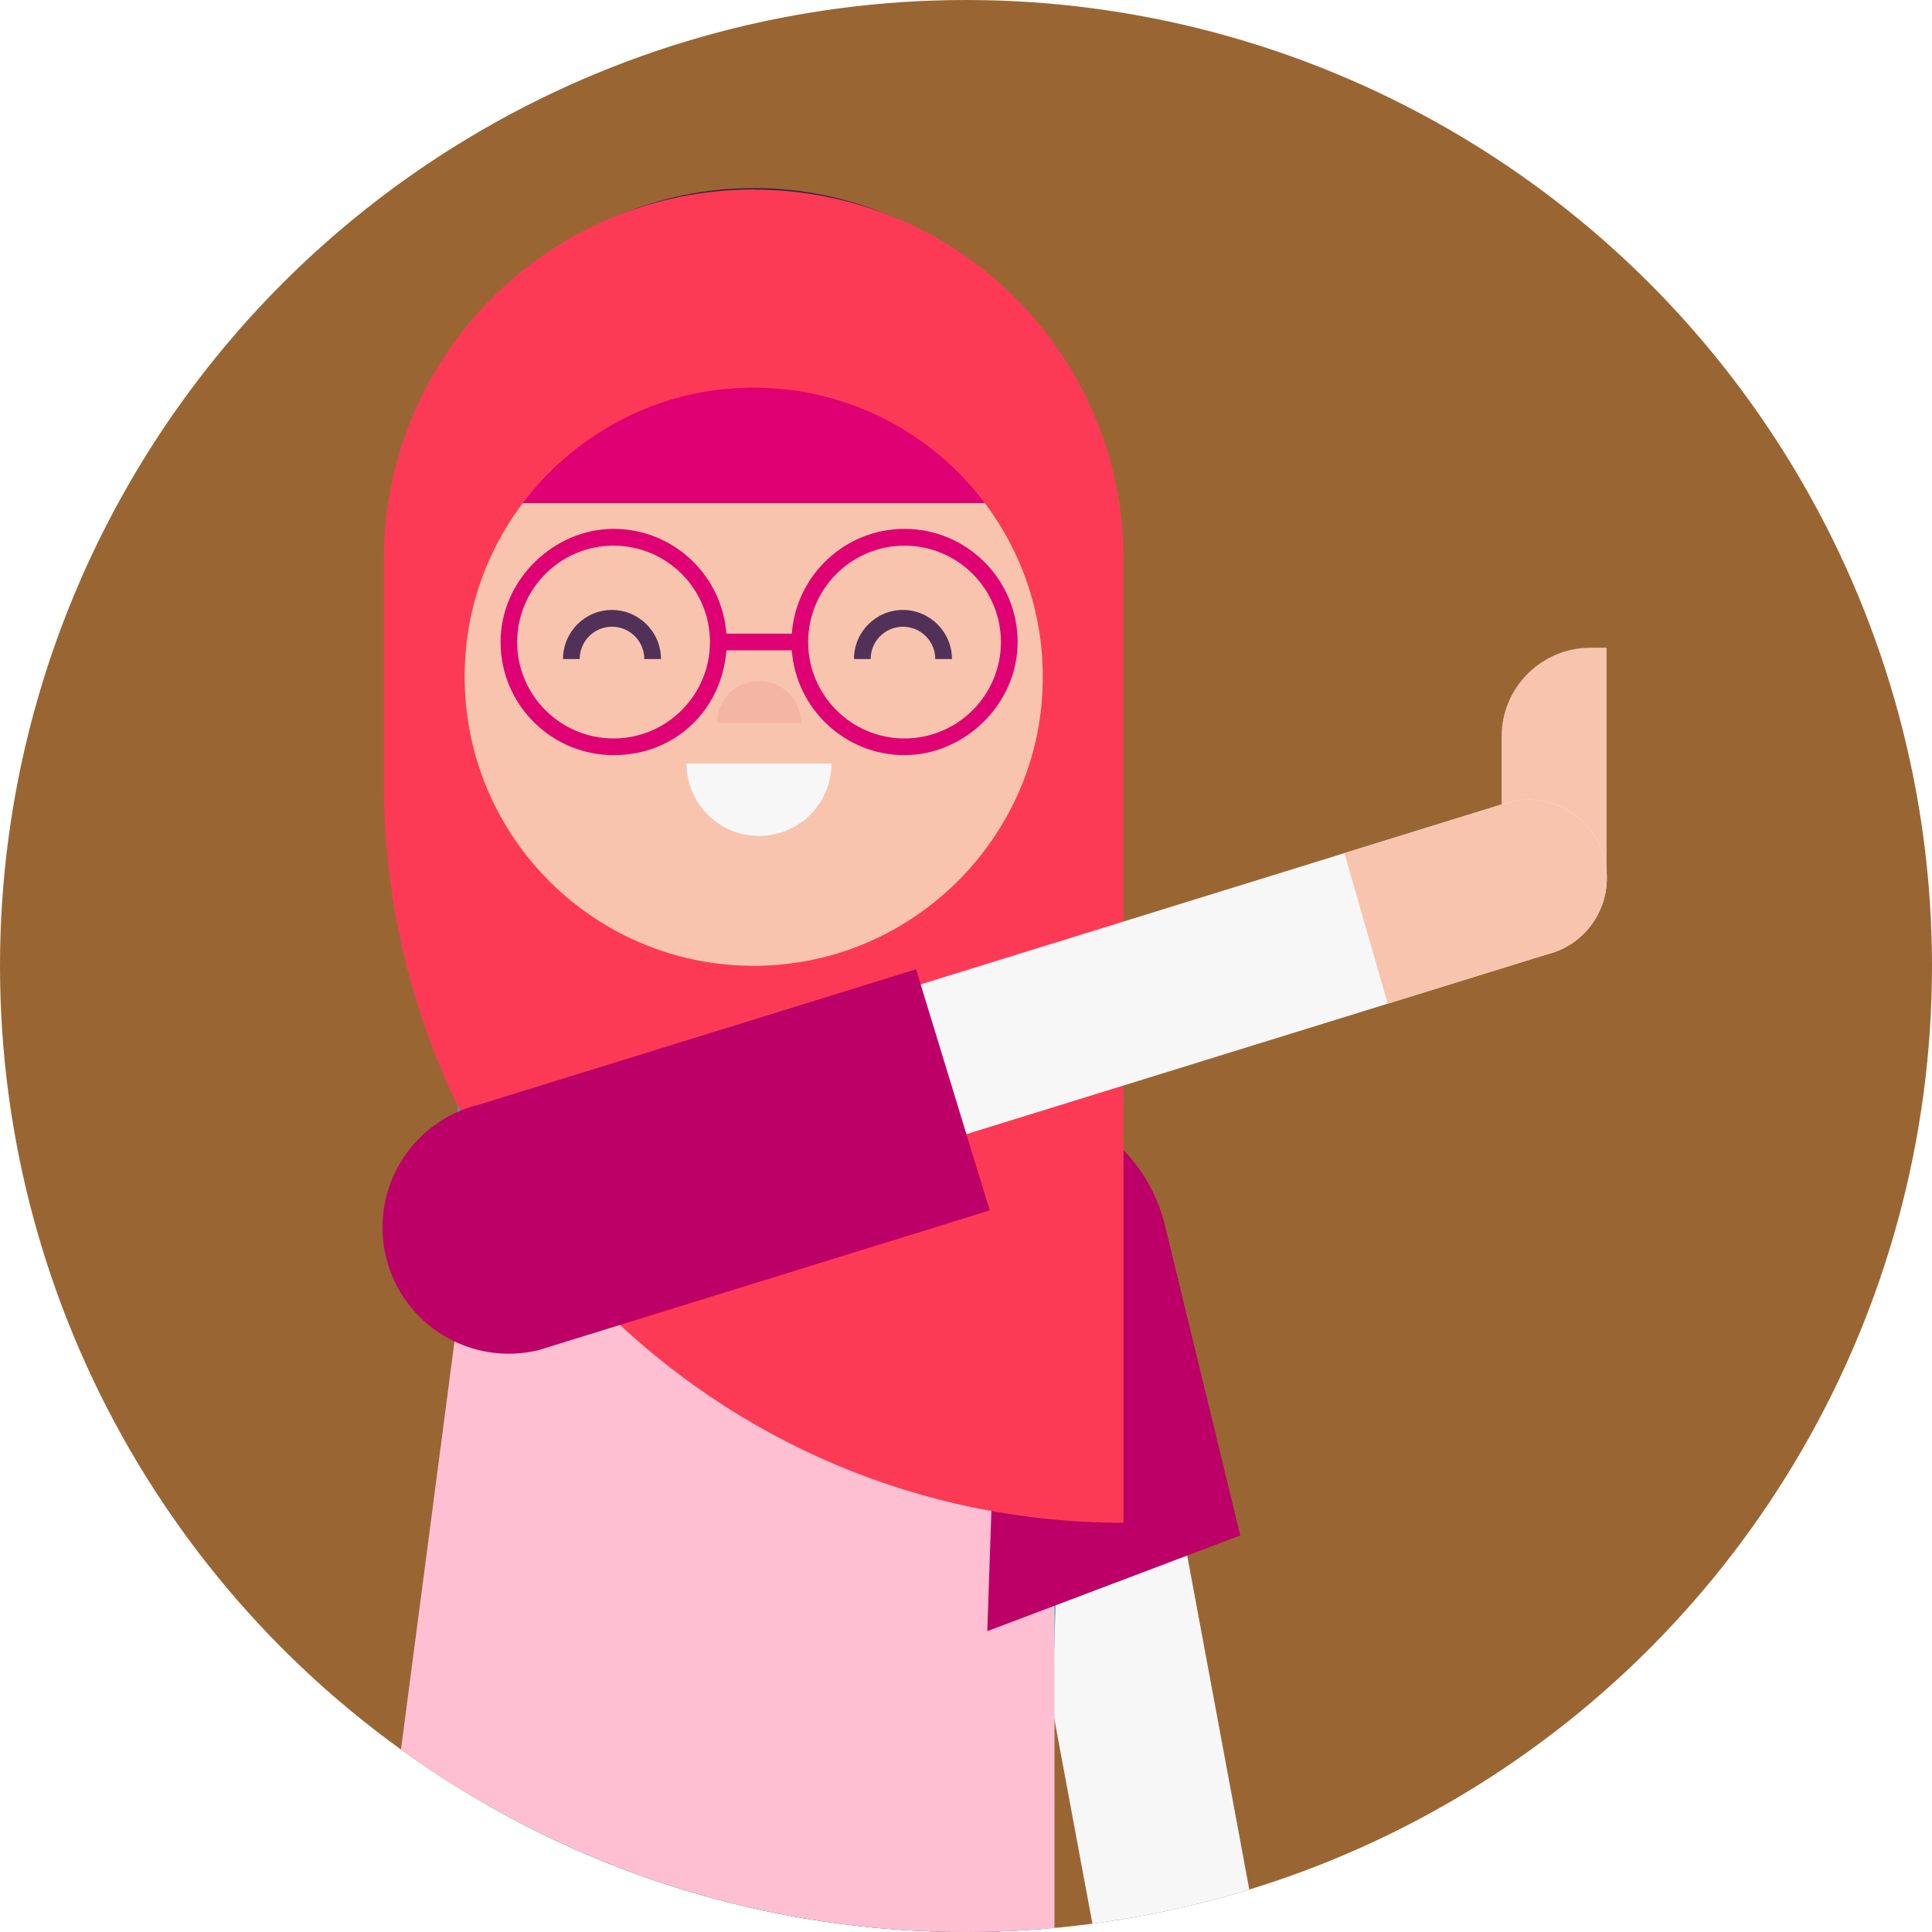 <svg xmlns="http://www.w3.org/2000/svg" xmlns:xlink="http://www.w3.org/1999/xlink" viewBox="0 0 198 198"><defs><style>.e{fill:#f7f7f8;}.f{fill:#df0073;}.g{fill:#f4b6a4;}.h{fill:#ffcd44;}.i{fill:#e3007f;}.j{fill:#fc3a56;}.k{fill:#963;}.l{fill:#3d233e;}.m{fill:#f4bc38;}.n{fill:#523159;}.o{clip-path:url(#d);}.p{fill:none;}.q{fill:#f8c4ae;}.r{fill:#bc0067;}.s{fill:#30a5ca;}.t{fill:#fdbfd1;}</style><clipPath id="d"><circle class="p" cx="99" cy="99" r="99"></circle></clipPath></defs><g id="a"></g><g id="b"><g id="c"><g class="o"><g><rect class="k" x="-55.17" y="-20.84" width="283.75" height="235.33"></rect><g><path class="m" d="M151.11,202.46c-1.35-3.16,.12-6.81,3.28-8.16,3.16-1.35,6.81,.12,8.16,3.28,1.35,3.16-.12,6.81-3.28,8.16-3.16,1.35-6.81-.12-8.16-3.28"></path><path class="h" d="M157.95,197.63c1.28-3.18,4.9-4.73,8.09-3.44,3.19,1.28,4.73,4.9,3.45,8.09-1.28,3.19-4.9,4.73-8.09,3.45-3.19-1.28-4.73-4.91-3.45-8.09"></path><path class="e" d="M127.96,238.23h0c-4.45,.83-8.76-2.13-9.59-6.58l-21.81-117.3c-.83-4.45,2.13-8.76,6.58-9.59,4.45-.83,8.76,2.13,9.59,6.58l21.81,117.3c.83,4.45-2.13,8.76-6.58,9.59"></path><path class="i" d="M102.59,196.23c0,13.38-10.85,24.23-24.23,24.23s-24.23-10.85-24.23-24.23,10.85-24.23,24.23-24.23,24.23,10.85,24.23,24.23"></path><path class="q" d="M102.49,206.7H54.04l-5.57-90.19c-.17-2.67,1.96-4.93,4.64-4.93h50.31c2.68,0,4.8,2.26,4.64,4.93l-5.57,90.19Z"></path><path class="e" d="M82.33,153.36c-3.02,2.25-7.3,1.61-9.54-1.41-2.25-3.02-1.61-7.3,1.41-9.54,3.02-2.24,7.3-1.61,9.54,1.41,2.25,3.02,1.61,7.3-1.41,9.54"></path><path class="f" d="M91.1,117.32h-26.59v-7.83c0-2.01,1.63-3.65,3.64-3.65h19.3c2.01,0,3.65,1.63,3.65,3.65v7.83Z"></path><path class="s" d="M91.98,111.58H46.84l2.8,86.88c.08,2.61,2.23,4.68,4.84,4.68h48.02c2.47,0,4.5-1.96,4.58-4.43l2.81-87.13h-17.91Z"></path><path class="e" d="M82.43,153.82c-3.02,2.25-7.3,1.61-9.54-1.41-2.24-3.02-1.61-7.3,1.41-9.54,3.02-2.25,7.3-1.61,9.54,1.41,2.25,3.02,1.61,7.3-1.41,9.54"></path><path class="t" d="M37.7,205.16l9.94-75.78,60.43,12.34v63.62c0,2.91-2.36,5.27-5.27,5.27H42.48c-2.91,0-5.16-2.56-4.78-5.44"></path><path class="l" d="M112.85,95.9H41.64V54.87c0-19.66,15.94-35.6,35.61-35.6s35.61,15.94,35.61,35.6v41.03Z"></path><path class="g" d="M77.28,119.29h0c-4.79,0-8.68-3.89-8.68-8.68V58.29c0-2.96,2.4-5.36,5.36-5.36h6.64c2.96,0,5.36,2.4,5.36,5.36v52.32c0,4.79-3.89,8.68-8.68,8.68"></path><path class="q" d="M77.34,100.84h0c-18.35,0-33.22-14.87-33.22-33.22v-8.42c0-14.41,11.68-26.09,26.09-26.09h14.25c14.41,0,26.1,11.68,26.1,26.09v8.42c0,18.35-14.87,33.22-33.22,33.22"></path><path class="q" d="M164.65,90.57h-10.76v-15.07c0-5.04,4.08-9.12,9.12-9.12h1.64v24.19Z"></path><path class="r" d="M103.06,112.74h0c7.75,0,14.5,5.3,16.33,12.84l7.72,31.78-25.93,9.81,1.87-54.43Z"></path><path class="g" d="M77.79,69.79c-2.38,0-4.31,1.93-4.31,4.31h8.63c0-2.38-1.93-4.31-4.31-4.31"></path><rect class="f" x="47.94" y="37.89" width="56.23" height="13.67"></rect><path class="j" d="M80.27,98.83c-18.74,1.86-34.36-13.76-32.5-32.5,1.37-13.86,12.59-25.08,26.45-26.45,18.74-1.85,34.35,13.76,32.5,32.49-1.37,13.86-12.58,25.08-26.45,26.45m-3.03-79.4h0c-20.93,0-37.9,16.97-37.9,37.9v22.94c0,41.86,33.94,75.8,75.8,75.8V57.33c0-20.93-16.97-37.9-37.9-37.9"></path><path class="n" d="M67.74,67.54c0-2.77-2.25-5.02-5.02-5.03-2.77,0-5.02,2.25-5.02,5.03h1.71c0-.92,.37-1.74,.97-2.34,.6-.6,1.42-.97,2.34-.97,.91,0,1.74,.37,2.34,.97,.6,.6,.97,1.43,.97,2.34h1.71Z"></path><path class="n" d="M97.56,67.54c0-2.77-2.25-5.02-5.02-5.03-2.77,0-5.02,2.25-5.02,5.03h1.71c0-.92,.37-1.74,.97-2.34,.6-.6,1.43-.97,2.34-.97,.91,0,1.74,.37,2.34,.97,.6,.6,.97,1.43,.97,2.34h1.71Z"></path><path class="f" d="M92.7,75.68c-5.45,0-9.88-4.43-9.88-9.88s4.43-9.88,9.88-9.88,9.88,4.43,9.88,9.88-4.43,9.88-9.88,9.88m-29.82,0c-5.45,0-9.88-4.43-9.88-9.88s4.43-9.88,9.88-9.88,9.88,4.43,9.88,9.88-4.43,9.88-9.88,9.88m29.82-21.48c-6.1,0-11.11,4.75-11.55,10.74h-6.71c-.44-5.99-5.45-10.74-11.55-10.74s-11.59,5.2-11.59,11.6,5.2,11.59,11.59,11.59,11.11-4.74,11.55-10.74h6.71c.44,5.99,5.45,10.74,11.55,10.74s11.59-5.2,11.59-11.59-5.2-11.6-11.59-11.6"></path><path class="e" d="M41.36,125.17h0c1.05,4.31,5.39,6.96,9.71,5.92l107.46-33.28c4.32-1.05,6.96-5.39,5.92-9.71-1.05-4.31-5.39-6.96-9.71-5.92L47.28,115.46c-4.32,1.05-6.97,5.39-5.92,9.71"></path><path class="r" d="M93.88,99.34l-44.79,13.87c-6.95,1.69-11.21,8.68-9.53,15.63,1.69,6.95,8.68,11.21,15.63,9.53l46.24-14.32-7.55-24.71Z"></path><path class="q" d="M142.22,102.86l16.31-5.05c4.32-1.05,6.96-5.4,5.92-9.71-1.05-4.31-5.39-6.96-9.71-5.92l-16.96,5.25,4.44,15.43Z"></path><path class="e" d="M77.79,85.67c4.1,0,7.42-3.32,7.42-7.42h-14.85c0,4.1,3.32,7.42,7.42,7.42"></path></g></g></g></g></g></svg>